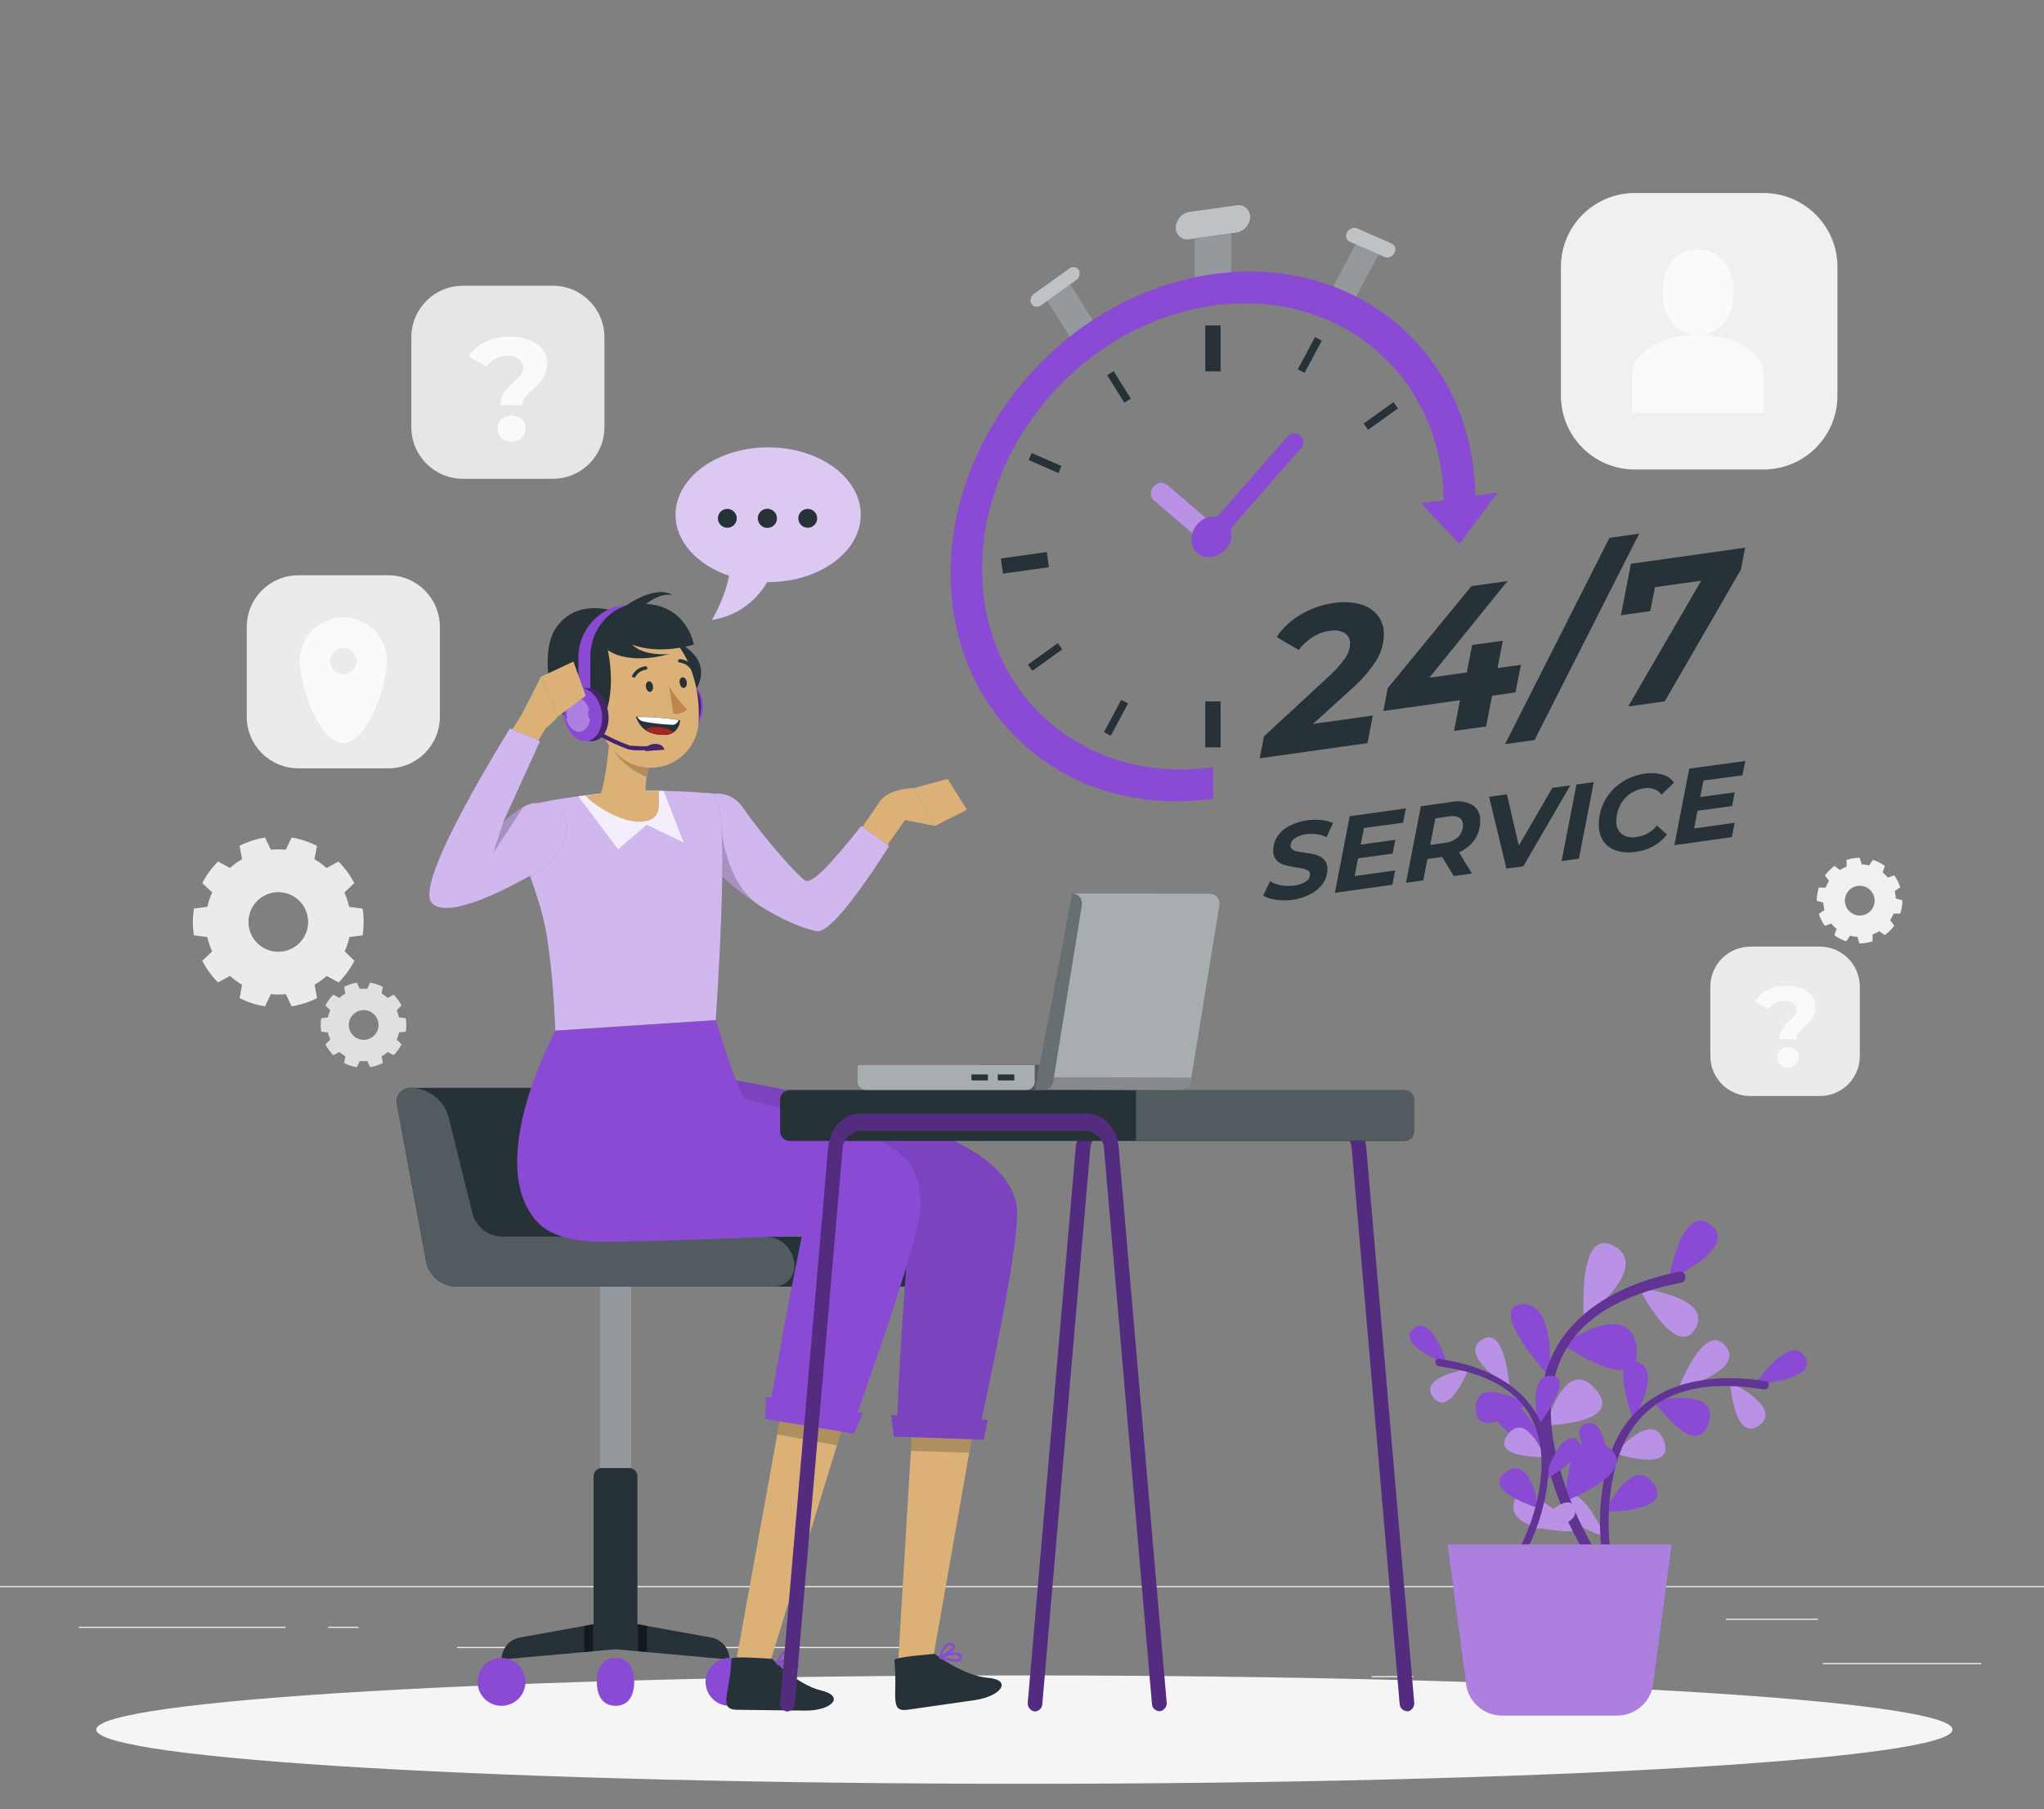<svg width="427" height="378" viewBox="0 0 427 378" fill="none" xmlns="http://www.w3.org/2000/svg">
<rect x="0" y="0" width="427" height="378" fill="#808080" stroke="none"/>
<g clip-path="url(#clip0_1771_228)">
<path d="M413.9 347.49H380.78V347.74H413.9V347.49Z" fill="#EBEBEB"/>
<path d="M295.22 350.21H286.53V350.46H295.22V350.21Z" fill="#EBEBEB"/>
<path d="M379.78 338.21H360.59V338.46H379.78V338.21Z" fill="#EBEBEB"/>
<path d="M59.65 339.89H16.46V340.14H59.65V339.89Z" fill="#EBEBEB"/>
<path d="M74.89 339.89H68.56V340.14H74.89V339.89Z" fill="#EBEBEB"/>
<path d="M189.15 344.11H95.47V344.36H189.15V344.11Z" fill="#EBEBEB"/>
<path d="M464 331.4H-36V331.65H464V331.4Z" fill="#EBEBEB"/>
<path d="M368.41 40.33H341.52C332.993 40.33 326.08 47.243 326.08 55.77V82.66C326.08 91.187 332.993 98.1 341.52 98.1H368.41C376.937 98.1 383.85 91.187 383.85 82.66V55.77C383.85 47.243 376.937 40.33 368.41 40.33Z" fill="#F0F0F0"/>
<path d="M362.15 61.05C362.15 65.97 359.65 69.95 354.73 69.95C349.81 69.95 347.31 65.95 347.31 61.05C347.31 56.15 349.81 52.14 354.73 52.14C359.65 52.14 362.15 56.13 362.15 61.05Z" fill="#FAFAFA"/>
<path d="M354.73 86.28H368.46V78.12C368.46 73.61 362.31 69.95 354.73 69.95C347.15 69.95 341 73.61 341 78.12V86.28H354.73Z" fill="#FAFAFA"/>
<path d="M115.49 59.7H96.71C90.756 59.7 85.93 64.526 85.93 70.48V89.26C85.93 95.214 90.756 100.04 96.71 100.04H115.49C121.443 100.04 126.27 95.214 126.27 89.26V70.48C126.27 64.526 121.443 59.7 115.49 59.7Z" fill="#E6E6E6"/>
<path d="M105.28 82.05C105.886 81.209 106.587 80.44 107.37 79.76C107.904 79.288 108.399 78.773 108.85 78.22C109.159 77.811 109.324 77.312 109.32 76.8C109.331 76.45 109.255 76.103 109.097 75.791C108.94 75.478 108.707 75.21 108.42 75.01C107.712 74.546 106.876 74.318 106.03 74.36C105.144 74.339 104.267 74.542 103.48 74.95C102.734 75.352 102.091 75.92 101.6 76.61L97.91 74.45C98.769 73.154 99.965 72.116 101.37 71.45C102.991 70.698 104.764 70.332 106.55 70.38C108.535 70.286 110.501 70.807 112.18 71.87C112.853 72.324 113.401 72.94 113.771 73.662C114.142 74.385 114.324 75.189 114.3 76C114.317 76.755 114.174 77.504 113.88 78.2C113.637 78.785 113.299 79.326 112.88 79.8C112.48 80.24 111.97 80.74 111.34 81.31C110.737 81.823 110.185 82.392 109.69 83.01C109.335 83.489 109.152 84.074 109.17 84.67H104.56C104.523 83.743 104.775 82.828 105.28 82.05ZM104.79 91.52C104.515 91.266 104.298 90.956 104.153 90.611C104.009 90.266 103.939 89.894 103.95 89.52C103.942 89.158 104.012 88.798 104.155 88.465C104.299 88.132 104.512 87.834 104.78 87.59C105.366 87.087 106.113 86.81 106.885 86.81C107.658 86.81 108.404 87.087 108.99 87.59C109.257 87.834 109.468 88.133 109.61 88.466C109.751 88.799 109.819 89.158 109.81 89.52C109.821 89.894 109.752 90.266 109.607 90.611C109.462 90.956 109.245 91.266 108.97 91.52C108.399 92.041 107.654 92.331 106.88 92.331C106.107 92.331 105.361 92.041 104.79 91.52Z" fill="#FAFAFA"/>
<path d="M365.64 197.79H380.17C382.384 197.79 384.508 198.67 386.074 200.236C387.64 201.802 388.52 203.925 388.52 206.14V220.67C388.52 222.882 387.641 225.003 386.077 226.567C384.513 228.131 382.392 229.01 380.18 229.01H365.64C363.428 229.01 361.307 228.131 359.743 226.567C358.179 225.003 357.3 222.882 357.3 220.67V206.14C357.3 203.928 358.179 201.807 359.743 200.243C361.307 198.679 363.428 197.8 365.64 197.8V197.79Z" fill="#EBEBEB"/>
<path d="M372.26 215.09C372.73 214.439 373.273 213.846 373.88 213.32C374.296 212.953 374.68 212.551 375.03 212.12C375.268 211.807 375.395 211.423 375.39 211.03C375.4 210.759 375.341 210.491 375.219 210.249C375.096 210.008 374.914 209.801 374.69 209.65C374.144 209.285 373.495 209.106 372.84 209.14C372.169 209.12 371.505 209.269 370.907 209.573C370.31 209.877 369.798 210.327 369.42 210.88L366.56 209.21C367.22 208.198 368.148 207.388 369.24 206.87C370.492 206.29 371.86 206.006 373.24 206.04C374.778 205.965 376.302 206.371 377.6 207.2C378.123 207.552 378.547 208.032 378.834 208.593C379.121 209.155 379.261 209.78 379.24 210.41C379.251 210.993 379.142 211.571 378.92 212.11C378.731 212.564 378.468 212.983 378.14 213.35C377.765 213.762 377.368 214.153 376.95 214.52C376.486 214.919 376.058 215.357 375.67 215.83C375.401 216.206 375.261 216.658 375.27 217.12H371.71C371.678 216.403 371.871 215.693 372.26 215.09ZM371.88 222.42C371.671 222.227 371.506 221.991 371.396 221.729C371.285 221.467 371.232 221.184 371.24 220.9C371.234 220.62 371.287 220.341 371.395 220.083C371.504 219.825 371.665 219.592 371.87 219.4C372.324 219.012 372.902 218.799 373.5 218.799C374.097 218.799 374.675 219.012 375.13 219.4C375.336 219.591 375.499 219.823 375.609 220.082C375.72 220.34 375.774 220.619 375.77 220.9C375.776 221.185 375.721 221.468 375.609 221.73C375.497 221.992 375.33 222.228 375.12 222.42C374.906 222.629 374.652 222.792 374.374 222.9C374.095 223.008 373.798 223.059 373.5 223.05C373.201 223.057 372.905 223.005 372.627 222.897C372.349 222.789 372.095 222.627 371.88 222.42Z" fill="#FAFAFA"/>
<path d="M81.11 120.2H62.33C56.376 120.2 51.55 125.026 51.55 130.98V149.76C51.55 155.714 56.376 160.54 62.33 160.54H81.11C87.063 160.54 91.89 155.714 91.89 149.76V130.98C91.89 125.026 87.063 120.2 81.11 120.2Z" fill="#EBEBEB"/>
<path d="M71.72 129C70.521 129 69.334 129.236 68.227 129.695C67.12 130.154 66.114 130.827 65.267 131.675C64.42 132.523 63.749 133.529 63.291 134.637C62.833 135.745 62.598 136.932 62.6 138.13C62.6 143.13 66.68 155.25 71.72 155.25C76.76 155.25 80.84 143.16 80.84 138.13C80.841 136.932 80.606 135.745 80.148 134.637C79.691 133.529 79.019 132.523 78.172 131.675C77.325 130.827 76.319 130.154 75.212 129.695C74.105 129.236 72.918 129 71.72 129ZM71.72 140.88C71.176 140.88 70.644 140.719 70.192 140.417C69.74 140.114 69.387 139.685 69.179 139.182C68.971 138.68 68.916 138.127 69.022 137.594C69.129 137.06 69.391 136.57 69.775 136.185C70.16 135.801 70.65 135.539 71.183 135.433C71.717 135.327 72.269 135.381 72.772 135.589C73.275 135.797 73.704 136.15 74.006 136.602C74.308 137.054 74.47 137.586 74.47 138.13C74.459 138.852 74.165 139.542 73.65 140.049C73.136 140.556 72.442 140.84 71.72 140.84V140.88Z" fill="#FAFAFA"/>
<path d="M75.75 195.44C76.043 193.588 76.043 191.702 75.75 189.85L72.94 189.48C72.713 188.448 72.378 187.442 71.94 186.48L74 184.53C73.144 182.862 72.034 181.338 70.71 180.01L68.21 181.37C67.437 180.67 66.593 180.053 65.69 179.53L66.21 176.74C64.549 175.885 62.764 175.298 60.92 175L59.71 177.55C59.2 177.5 58.71 177.47 58.15 177.47C57.59 177.47 57.09 177.47 56.58 177.55L55.37 175C53.516 175.292 51.721 175.876 50.05 176.73L50.57 179.52C49.667 180.043 48.823 180.66 48.05 181.36L45.55 180C44.226 181.328 43.117 182.852 42.26 184.52L44.32 186.47C43.882 187.432 43.547 188.438 43.32 189.47L40.52 189.84C40.213 191.691 40.213 193.579 40.52 195.43L43.32 195.8C43.547 196.832 43.882 197.838 44.32 198.8L42.26 200.75C43.115 202.419 44.225 203.944 45.55 205.27L48.05 203.91C48.823 204.61 49.667 205.227 50.57 205.75L50.05 208.54C51.721 209.394 53.516 209.978 55.37 210.27L56.58 207.72C57.09 207.77 57.58 207.8 58.15 207.8C58.72 207.8 59.15 207.8 59.71 207.72L60.92 210.27C62.774 209.978 64.569 209.394 66.24 208.54L65.72 205.75C66.623 205.227 67.467 204.61 68.24 203.91L70.74 205.27C72.064 203.942 73.174 202.418 74.03 200.75L72 198.78C72.437 197.818 72.772 196.812 73 195.78L75.75 195.44ZM58.15 198.87C56.917 198.872 55.711 198.508 54.685 197.824C53.659 197.14 52.859 196.168 52.386 195.029C51.913 193.89 51.789 192.636 52.029 191.427C52.269 190.218 52.863 189.107 53.735 188.235C54.607 187.363 55.718 186.769 56.927 186.529C58.136 186.289 59.39 186.413 60.529 186.886C61.667 187.359 62.64 188.159 63.324 189.185C64.008 190.211 64.372 191.417 64.37 192.65C64.367 194.299 63.711 195.879 62.545 197.045C61.379 198.211 59.799 198.867 58.15 198.87Z" fill="#EBEBEB"/>
<path d="M84.77 215.56C84.842 215.097 84.879 214.629 84.88 214.16C84.88 213.691 84.843 213.223 84.77 212.76L83.36 212.58C83.253 212.068 83.093 211.568 82.88 211.09L83.88 210.09C83.452 209.252 82.896 208.486 82.23 207.82L80.98 208.5C80.592 208.152 80.17 207.844 79.72 207.58L79.98 206.19C79.145 205.761 78.248 205.467 77.32 205.32L76.72 206.6C76.46 206.6 76.2 206.6 75.94 206.6C75.68 206.6 75.41 206.6 75.15 206.6L74.55 205.32C73.623 205.467 72.725 205.761 71.89 206.19L72.15 207.58C71.701 207.844 71.279 208.152 70.89 208.5L69.64 207.82C68.975 208.486 68.418 209.252 67.99 210.09L68.99 211.09C68.778 211.568 68.617 212.068 68.51 212.58L67.11 212.76C67.033 213.223 66.996 213.691 67 214.16C66.997 214.629 67.034 215.097 67.11 215.56L68.51 215.74C68.617 216.249 68.778 216.745 68.99 217.22L67.99 218.22C68.419 219.055 68.976 219.817 69.64 220.48L70.89 219.8C71.274 220.154 71.696 220.463 72.15 220.72L71.89 222.11C72.725 222.539 73.623 222.833 74.55 222.98L75.15 221.7C75.672 221.753 76.198 221.753 76.72 221.7L77.32 222.98C78.248 222.833 79.145 222.539 79.98 222.11L79.72 220.72C80.174 220.463 80.597 220.154 80.98 219.8L82.23 220.48C82.895 219.817 83.451 219.055 83.88 218.22L82.88 217.22C83.093 216.745 83.253 216.249 83.36 215.74L84.77 215.56ZM75.97 217.27C75.355 217.27 74.754 217.088 74.243 216.746C73.731 216.404 73.332 215.918 73.097 215.35C72.862 214.782 72.8 214.157 72.92 213.553C73.04 212.95 73.336 212.396 73.771 211.961C74.206 211.526 74.76 211.23 75.364 211.11C75.967 210.99 76.592 211.051 77.16 211.287C77.729 211.522 78.215 211.921 78.556 212.432C78.898 212.944 79.08 213.545 79.08 214.16C79.078 214.979 78.753 215.764 78.177 216.346C77.601 216.928 76.819 217.259 76 217.27H75.97Z" fill="#E0E0E0"/>
<path d="M393.74 195.38C394.118 195.102 394.475 194.798 394.81 194.47C395.141 194.137 395.445 193.78 395.72 193.4L394.86 192.28C395.145 191.844 395.379 191.378 395.56 190.89H396.98C397.271 189.999 397.42 189.067 397.42 188.13L396.05 187.73C396.03 187.209 395.949 186.692 395.81 186.19L396.98 185.39C396.697 184.496 396.268 183.654 395.71 182.9L394.38 183.37C394.218 183.167 394.044 182.974 393.86 182.79C393.67 182.6 393.48 182.43 393.28 182.26L393.75 180.93C392.99 180.382 392.15 179.953 391.26 179.66L390.46 180.83C389.952 180.701 389.433 180.62 388.91 180.59L388.51 179.23C387.573 179.227 386.641 179.376 385.75 179.67V181.08C385.264 181.268 384.798 181.506 384.36 181.79L383.23 180.93C382.465 181.49 381.79 182.164 381.23 182.93L382.09 184.05C381.808 184.492 381.57 184.961 381.38 185.45H379.97C379.681 186.341 379.532 187.273 379.53 188.21L380.89 188.61C380.92 189.13 381 189.646 381.13 190.15L379.96 190.96C380.254 191.85 380.682 192.69 381.23 193.45L382.56 192.97C382.73 193.17 382.9 193.37 383.09 193.56C383.28 193.75 383.47 193.92 383.67 194.08L383.2 195.41C383.955 195.968 384.796 196.397 385.69 196.68L386.49 195.51C386.993 195.649 387.509 195.73 388.03 195.75L388.43 197.12C389.371 197.119 390.306 196.971 391.2 196.68V195.26C391.687 195.075 392.152 194.841 392.59 194.56L393.74 195.38ZM386.31 190.38C385.876 189.945 385.58 189.391 385.46 188.788C385.34 188.184 385.402 187.559 385.637 186.991C385.873 186.423 386.271 185.937 386.783 185.596C387.294 185.254 387.895 185.072 388.51 185.072C389.125 185.072 389.726 185.254 390.238 185.596C390.749 185.937 391.148 186.423 391.383 186.991C391.619 187.559 391.68 188.184 391.561 188.788C391.441 189.391 391.145 189.945 390.71 190.38C390.421 190.67 390.078 190.899 389.7 191.056C389.322 191.212 388.917 191.292 388.508 191.291C388.099 191.29 387.694 191.208 387.317 191.05C386.94 190.892 386.598 190.661 386.31 190.37V190.38Z" fill="#F0F0F0"/>
<path d="M214 372.71C321.083 372.71 407.89 367.642 407.89 361.39C407.89 355.138 321.083 350.07 214 350.07C106.918 350.07 20.11 355.138 20.11 361.39C20.11 367.642 106.918 372.71 214 372.71Z" fill="#F5F5F5"/>
<path d="M249.56 62.76V47.18L257.22 46.1V61.68L249.56 62.76Z" fill="#263238"/>
<path d="M224.09 71.44L218.35 62.3L223.24 58.8L228.97 67.93L224.09 71.44Z" fill="#263238"/>
<path d="M277.8 61.06L283.54 50.32L288.42 52.45L282.69 63.2L277.8 61.06Z" fill="#263238"/>
<g opacity="0.5">
<path d="M249.56 62.76V47.18L257.22 46.1V61.68L249.56 62.76Z" fill="white"/>
<path d="M224.09 71.44L218.35 62.3L223.24 58.8L228.97 67.93L224.09 71.44Z" fill="white"/>
<path d="M277.8 61.06L283.54 50.32L288.42 52.45L282.69 63.2L277.8 61.06Z" fill="white"/>
</g>
<path d="M258.31 48.61L248.47 50C248.113 50.066 247.745 50.051 247.395 49.956C247.044 49.861 246.719 49.689 246.444 49.452C246.168 49.215 245.949 48.92 245.803 48.587C245.657 48.254 245.588 47.893 245.6 47.53C245.623 46.736 245.922 45.975 246.446 45.378C246.97 44.781 247.686 44.386 248.47 44.26L258.31 42.88C258.666 42.814 259.033 42.829 259.383 42.923C259.733 43.017 260.057 43.189 260.332 43.425C260.608 43.66 260.826 43.955 260.973 44.286C261.12 44.618 261.19 44.978 261.18 45.34C261.155 46.133 260.856 46.894 260.332 47.49C259.808 48.087 259.093 48.483 258.31 48.61Z" fill="#263238"/>
<path d="M224.83 58.55L217.54 63.79C217.388 63.917 217.212 64.011 217.023 64.067C216.833 64.123 216.634 64.139 216.438 64.114C216.242 64.09 216.053 64.025 215.883 63.925C215.713 63.824 215.566 63.69 215.45 63.53C215.257 63.163 215.208 62.738 215.312 62.337C215.415 61.936 215.664 61.588 216.01 61.36L223.31 56.13C223.46 56.002 223.635 55.907 223.824 55.85C224.013 55.794 224.211 55.777 224.407 55.802C224.603 55.826 224.791 55.891 224.96 55.992C225.13 56.094 225.276 56.229 225.39 56.39C225.582 56.755 225.63 57.179 225.527 57.578C225.423 57.977 225.175 58.324 224.83 58.55Z" fill="#263238"/>
<path d="M289.24 53.71L281.94 50.53C281.765 50.442 281.612 50.318 281.488 50.167C281.364 50.016 281.273 49.841 281.22 49.653C281.168 49.465 281.155 49.268 281.182 49.075C281.209 48.882 281.277 48.696 281.38 48.53C281.562 48.156 281.876 47.862 282.262 47.705C282.648 47.548 283.078 47.539 283.47 47.68L290.76 50.87C290.936 50.956 291.092 51.078 291.218 51.229C291.343 51.38 291.435 51.555 291.488 51.744C291.541 51.933 291.554 52.131 291.524 52.325C291.495 52.519 291.425 52.705 291.32 52.87C291.137 53.242 290.824 53.533 290.44 53.688C290.056 53.843 289.629 53.851 289.24 53.71Z" fill="#263238"/>
<path opacity="0.7" d="M258.31 48.61L248.47 50C248.113 50.066 247.745 50.051 247.395 49.956C247.044 49.861 246.719 49.689 246.444 49.452C246.168 49.215 245.949 48.92 245.803 48.587C245.657 48.254 245.588 47.893 245.6 47.53C245.623 46.736 245.922 45.975 246.446 45.378C246.97 44.781 247.686 44.386 248.47 44.26L258.31 42.88C258.666 42.814 259.033 42.829 259.383 42.923C259.733 43.017 260.057 43.189 260.332 43.425C260.608 43.66 260.826 43.955 260.973 44.286C261.12 44.618 261.19 44.978 261.18 45.34C261.155 46.133 260.856 46.894 260.332 47.49C259.808 48.087 259.093 48.483 258.31 48.61Z" fill="white"/>
<path opacity="0.7" d="M224.83 58.55L217.54 63.79C217.388 63.917 217.212 64.011 217.023 64.067C216.833 64.123 216.634 64.139 216.438 64.114C216.242 64.09 216.053 64.025 215.883 63.925C215.713 63.824 215.566 63.69 215.45 63.53C215.257 63.163 215.208 62.738 215.312 62.337C215.415 61.936 215.664 61.588 216.01 61.36L223.31 56.13C223.46 56.002 223.635 55.907 223.824 55.85C224.013 55.794 224.211 55.777 224.407 55.802C224.603 55.826 224.791 55.891 224.96 55.992C225.13 56.094 225.276 56.229 225.39 56.39C225.582 56.755 225.63 57.179 225.527 57.578C225.423 57.977 225.175 58.324 224.83 58.55Z" fill="white"/>
<path opacity="0.7" d="M289.24 53.71L281.94 50.53C281.765 50.442 281.612 50.318 281.488 50.167C281.364 50.016 281.273 49.841 281.22 49.653C281.168 49.465 281.155 49.268 281.182 49.075C281.209 48.882 281.277 48.696 281.38 48.53C281.562 48.156 281.876 47.862 282.262 47.705C282.648 47.548 283.078 47.539 283.47 47.68L290.76 50.87C290.936 50.956 291.092 51.078 291.218 51.229C291.343 51.38 291.435 51.555 291.488 51.744C291.541 51.933 291.554 52.131 291.524 52.325C291.495 52.519 291.425 52.705 291.32 52.87C291.137 53.242 290.824 53.533 290.44 53.688C290.056 53.843 289.629 53.851 289.24 53.71Z" fill="white"/>
<path d="M253.39 160.3C226.76 164.04 205.17 145.49 205.17 118.86C205.17 92.23 226.76 67.6 253.39 63.86C280.02 60.12 301.61 78.67 301.61 105.3L308.19 104.38C308.19 74.11 283.65 53.03 253.39 57.28C223.13 61.53 198.59 89.52 198.59 119.78C198.59 150.04 223.12 171.13 253.39 166.88V160.3Z" fill="#8A4AD3"/>
<path d="M234.23 146.237L230.632 152.976L232.043 153.73L235.642 146.99L234.23 146.237Z" fill="#263238"/>
<path d="M274.718 70.422L271.119 77.161L272.531 77.915L276.129 71.175L274.718 70.422Z" fill="#263238"/>
<path d="M215.516 94.652L214.876 96.118L221.108 98.84L221.748 97.373L215.516 94.652Z" fill="#263238"/>
<path d="M232.643 77.54L231.283 78.388L234.871 84.142L236.231 83.294L232.643 77.54Z" fill="#263238"/>
<path d="M220.979 134.385L214.739 138.862L215.672 140.162L221.912 135.685L220.979 134.385Z" fill="#263238"/>
<path d="M291.104 84.026L284.864 88.503L285.797 89.803L292.037 85.326L291.104 84.026Z" fill="#263238"/>
<path d="M218.681 115.343L209.085 116.691L209.53 119.86L219.126 118.511L218.681 115.343Z" fill="#263238"/>
<path d="M254.99 68H251.79V77.6H254.99V68Z" fill="#263238"/>
<path d="M254.99 146.56H251.79V156.16H254.99V146.56Z" fill="#263238"/>
<path d="M241 101.68C240.627 102.055 240.418 102.562 240.418 103.09C240.418 103.618 240.627 104.125 241 104.5L251.74 113.72L254.55 110.51L243.82 101.28C243.609 101.119 243.368 101.002 243.112 100.935C242.855 100.868 242.588 100.853 242.326 100.89C242.063 100.927 241.811 101.016 241.583 101.152C241.356 101.288 241.157 101.467 241 101.68Z" fill="#8A4AD3"/>
<path opacity="0.4" d="M241 101.68C240.627 102.055 240.418 102.562 240.418 103.09C240.418 103.618 240.627 104.125 241 104.5L251.74 113.72L254.55 110.51L243.82 101.28C243.609 101.119 243.368 101.002 243.112 100.935C242.855 100.868 242.588 100.853 242.326 100.89C242.063 100.927 241.811 101.016 241.583 101.152C241.356 101.288 241.157 101.467 241 101.68Z" fill="white"/>
<path d="M312.88 102.92L304.87 113.65L296.87 105.17L312.88 102.92Z" fill="#8A4AD3"/>
<path d="M271.66 90.94C271.449 90.779 271.209 90.662 270.952 90.595C270.696 90.528 270.429 90.513 270.166 90.55C269.904 90.587 269.651 90.676 269.424 90.812C269.196 90.948 268.998 91.127 268.84 91.34L254.3 107.92C253.521 107.822 252.73 107.919 251.998 108.204C251.267 108.489 250.618 108.951 250.11 109.55C248.47 111.43 248.47 114.1 250.11 115.55C251.75 117 254.43 116.55 256.11 114.71C256.628 114.133 256.991 113.434 257.166 112.679C257.341 111.923 257.322 111.136 257.11 110.39L271.65 93.8C271.841 93.614 271.993 93.392 272.097 93.147C272.202 92.902 272.256 92.638 272.257 92.372C272.258 92.106 272.205 91.842 272.103 91.596C272 91.35 271.85 91.127 271.66 90.94Z" fill="#8A4AD3"/>
<path d="M274.29 151.26L286.79 149.5L285.68 155.27L263.15 158.44L264.05 153.85L277.61 141.32C278.885 140.167 280.032 138.879 281.03 137.48C281.651 136.6 281.999 135.557 282.03 134.48C282.057 134.044 281.967 133.609 281.77 133.219C281.573 132.829 281.277 132.498 280.91 132.26C279.913 131.733 278.76 131.58 277.66 131.83C276.43 132.005 275.253 132.445 274.21 133.12C273.086 133.83 272.105 134.746 271.32 135.82L266.69 133.11C267.985 131.195 269.694 129.595 271.69 128.43C273.833 127.148 276.215 126.317 278.69 125.99C280.508 125.685 282.369 125.771 284.15 126.24C285.583 126.611 286.861 127.427 287.8 128.57C288.678 129.696 289.138 131.092 289.1 132.52C289.082 134.424 288.554 136.289 287.57 137.92C286.103 140.198 284.314 142.252 282.26 144.02L274.29 151.26Z" fill="#263238"/>
<path d="M316.58 144.68L311.7 145.37L310.46 151.79L303.75 152.73L305 146.3L289 148.56L289.89 143.8L307.4 122.46L314.93 121.41L298.6 141.6L306.43 140.5L307.53 134.77L313.95 133.87L312.84 139.59L317.73 138.91L316.58 144.68Z" fill="#263238"/>
<path d="M336.22 112.38L342.43 111.5L320.58 154.62L314.42 155.48L336.22 112.38Z" fill="#263238"/>
<path d="M364.57 114.43L363.68 119.02L347.78 146.54L340.13 147.62L355.39 121.33L345.74 122.69L344.74 127.69L338.62 128.55L340.7 117.8L364.57 114.43Z" fill="#263238"/>
<path d="M266.57 188C265.622 187.895 264.704 187.602 263.87 187.14L265.33 184.14C266.07 184.572 266.884 184.864 267.73 185C268.634 185.145 269.556 185.145 270.46 185C271.297 184.916 272.102 184.635 272.81 184.18C273.063 184.03 273.275 183.818 273.425 183.565C273.575 183.311 273.66 183.024 273.67 182.73C273.681 182.511 273.619 182.294 273.494 182.113C273.37 181.932 273.189 181.798 272.98 181.73C272.27 181.491 271.535 181.33 270.79 181.25C269.961 181.128 269.139 180.958 268.33 180.74C267.699 180.556 267.127 180.212 266.67 179.74C266.175 179.165 265.927 178.417 265.98 177.66C265.976 176.631 266.279 175.625 266.85 174.77C267.486 173.845 268.341 173.092 269.34 172.58C270.504 171.97 271.767 171.574 273.07 171.41C274.063 171.261 275.071 171.237 276.07 171.34C276.903 171.408 277.716 171.629 278.47 171.99L277.12 174.93C276.514 174.602 275.853 174.388 275.17 174.3C274.417 174.2 273.653 174.2 272.9 174.3C272.036 174.39 271.208 174.692 270.49 175.18C270.229 175.335 270.012 175.552 269.856 175.812C269.701 176.072 269.613 176.367 269.6 176.67C269.592 176.824 269.622 176.978 269.689 177.118C269.755 177.258 269.855 177.379 269.98 177.47C270.26 177.684 270.585 177.831 270.93 177.9C271.31 177.98 271.85 178.07 272.55 178.17C273.374 178.262 274.19 178.415 274.99 178.63C275.611 178.817 276.172 179.162 276.62 179.63C276.86 179.902 277.043 180.219 277.158 180.562C277.273 180.906 277.318 181.269 277.29 181.63C277.3 182.667 276.993 183.682 276.41 184.54C275.762 185.461 274.901 186.213 273.9 186.73C272.72 187.378 271.433 187.808 270.1 188C268.93 188.17 267.741 188.17 266.57 188Z" fill="#263238"/>
<path d="M284.94 173L284.27 176.47L291.48 175.47L290.93 178.35L283.7 179.35L282.99 183.05L291.46 181.86L290.86 184.86L278.86 186.55L281.96 170.55L293.7 168.9L293.1 171.9L284.94 173Z" fill="#263238"/>
<path d="M308.051 175.45C307.235 176.622 306.105 177.541 304.791 178.1L307.491 182.51L303.701 183.05L301.261 179.05L298.201 179.48L297.331 183.95L293.721 184.46L296.821 168.46L303.151 167.57C304.669 167.233 306.258 167.461 307.621 168.21C308.157 168.572 308.588 169.071 308.869 169.654C309.15 170.237 309.271 170.885 309.221 171.53C309.247 172.926 308.838 174.296 308.051 175.45ZM304.601 174.89C304.93 174.567 305.19 174.178 305.362 173.75C305.534 173.321 305.615 172.862 305.601 172.4C305.631 172.098 305.576 171.793 305.444 171.519C305.312 171.246 305.106 171.014 304.851 170.85C304.184 170.524 303.426 170.432 302.701 170.59L299.861 170.99L298.771 176.54L301.831 176.11C302.86 176.008 303.83 175.581 304.601 174.89Z" fill="#263238"/>
<path d="M328.05 164.1L318.23 181L314.7 181.49L311.08 166.49L314.79 165.97L317.29 176.68L324.29 164.62L328.05 164.1Z" fill="#263238"/>
<path d="M329.33 163.92L332.95 163.41L329.85 179.41L326.23 179.92L329.33 163.92Z" fill="#263238"/>
<path d="M337.6 177.71C336.51 177.359 335.567 176.656 334.92 175.71C334.277 174.695 333.953 173.511 333.99 172.31C333.982 170.595 334.398 168.905 335.2 167.39C336.01 165.859 337.18 164.547 338.61 163.57C340.101 162.541 341.815 161.88 343.61 161.64C344.837 161.437 346.093 161.505 347.29 161.84C348.273 162.102 349.131 162.704 349.71 163.54L347.11 166.03C346.677 165.478 346.093 165.063 345.43 164.834C344.767 164.606 344.052 164.573 343.37 164.74C342.283 164.886 341.251 165.306 340.37 165.96C339.52 166.612 338.834 167.454 338.37 168.42C337.89 169.404 337.644 170.485 337.65 171.58C337.613 172.087 337.697 172.595 337.895 173.063C338.094 173.53 338.4 173.944 338.79 174.27C339.255 174.586 339.78 174.802 340.333 174.905C340.885 175.008 341.453 174.996 342 174.87C343.629 174.645 345.107 173.795 346.12 172.5L348.25 174.37C347.456 175.382 346.465 176.223 345.338 176.843C344.211 177.463 342.97 177.85 341.69 177.98C340.325 178.218 338.922 178.125 337.6 177.71Z" fill="#263238"/>
<path d="M355.86 163.08L355.19 166.54L362.4 165.54L361.85 168.41L354.62 169.41L353.91 173.1L362.38 171.91L361.78 174.91L349.78 176.6L352.89 160.6L364.6 159L364 162L355.86 163.08Z" fill="#263238"/>
<path d="M160.47 93.47C149.78 93.47 141.12 99.78 141.12 107.56C141.12 113.21 145.71 118.08 152.32 120.32C151.612 123.565 150.393 126.677 148.71 129.54C151.109 129.183 153.395 128.286 155.396 126.915C157.397 125.545 159.06 123.738 160.26 121.63H160.47C171.16 121.63 179.82 115.33 179.82 107.55C179.82 99.77 171.16 93.47 160.47 93.47Z" fill="#8A4AD3"/>
<path opacity="0.7" d="M160.47 93.47C149.78 93.47 141.12 99.78 141.12 107.56C141.12 113.21 145.71 118.08 152.32 120.32C151.612 123.565 150.393 126.677 148.71 129.54C151.109 129.183 153.395 128.286 155.396 126.915C157.397 125.545 159.06 123.738 160.26 121.63H160.47C171.16 121.63 179.82 115.33 179.82 107.55C179.82 99.77 171.16 93.47 160.47 93.47Z" fill="white"/>
<path d="M151.94 110.27C153.028 110.27 153.91 109.388 153.91 108.3C153.91 107.212 153.028 106.33 151.94 106.33C150.852 106.33 149.97 107.212 149.97 108.3C149.97 109.388 150.852 110.27 151.94 110.27Z" fill="#263238"/>
<path d="M162.311 108.3C162.311 108.696 162.193 109.082 161.973 109.411C161.754 109.74 161.441 109.996 161.076 110.148C160.71 110.299 160.308 110.339 159.92 110.262C159.532 110.184 159.176 109.994 158.896 109.714C158.617 109.434 158.426 109.078 158.349 108.69C158.272 108.302 158.311 107.9 158.463 107.535C158.614 107.169 158.87 106.857 159.199 106.637C159.528 106.417 159.915 106.3 160.311 106.3C160.841 106.3 161.35 106.511 161.725 106.886C162.1 107.261 162.311 107.77 162.311 108.3Z" fill="#263238"/>
<path d="M168.741 110.27C169.829 110.27 170.711 109.388 170.711 108.3C170.711 107.212 169.829 106.33 168.741 106.33C167.653 106.33 166.771 107.212 166.771 108.3C166.771 109.388 167.653 110.27 168.741 110.27Z" fill="#263238"/>
<path d="M336 309.05C336 309.05 336.13 295.7 331.27 297.46C326.41 299.22 336 309.05 336 309.05Z" fill="#8A4AD3"/>
<path d="M341.22 296.69C341.22 296.69 347.66 286.01 341.84 284.48C336.02 282.95 341.22 296.69 341.22 296.69Z" fill="#8A4AD3"/>
<path d="M366.67 289.15C366.67 289.15 380.04 288.46 377.02 283.45C374 278.44 366.67 289.15 366.67 289.15Z" fill="#8A4AD3"/>
<path d="M345.52 292.7C345.52 292.7 359.52 289.54 356.9 297.4C354.28 305.26 345.52 292.7 345.52 292.7Z" fill="#8A4AD3"/>
<path d="M335.35 321.12C335.35 321.12 330 309 327 313.31C324 317.62 335.35 321.12 335.35 321.12Z" fill="#8A4AD3"/>
<path d="M350.609 290.18C350.609 290.18 364.869 286.44 360.429 281.18C355.989 275.92 350.609 290.18 350.609 290.18Z" fill="#8A4AD3"/>
<path d="M361.39 288.71C361.39 288.71 372.67 294.25 367.47 297.87C362.27 301.49 361.39 288.71 361.39 288.71Z" fill="#8A4AD3"/>
<path d="M337.41 303.68C337.41 303.68 345.22 294.28 347.63 301.11C350.04 307.94 337.41 303.68 337.41 303.68Z" fill="#8A4AD3"/>
<g opacity="0.4">
<path d="M335.35 321.12C335.35 321.12 330 309 327 313.31C324 317.62 335.35 321.12 335.35 321.12Z" fill="white"/>
<path d="M350.61 290.18C350.61 290.18 364.87 286.44 360.43 281.18C355.99 275.92 350.61 290.18 350.61 290.18Z" fill="white"/>
<path d="M361.39 288.71C361.39 288.71 372.67 294.25 367.47 297.87C362.27 301.49 361.39 288.71 361.39 288.71Z" fill="white"/>
<path d="M337.41 303.68C337.41 303.68 345.22 294.28 347.63 301.11C350.04 307.94 337.41 303.68 337.41 303.68Z" fill="white"/>
</g>
<path d="M335.27 315.88C335.27 315.88 340.87 303.88 345.38 309.93C349.89 315.98 335.27 315.88 335.27 315.88Z" fill="#8A4AD3"/>
<path d="M335.36 328.5C333.663 320.68 333.907 312.564 336.07 304.86C340.65 289.86 354.7 286.33 368.9 288.6C370.03 288.78 369.53 290.48 368.41 290.3C360.87 289.1 352.41 288.98 345.84 293.54C341.14 296.83 338.48 302.06 337.2 307.54C335.699 314.297 335.661 321.297 337.09 328.07C337.32 329.19 335.6 329.63 335.36 328.51V328.5Z" fill="#8A4AD3"/>
<g opacity="0.3">
<path d="M335.36 328.5C333.663 320.68 333.907 312.564 336.07 304.86C340.65 289.86 354.7 286.33 368.9 288.6C370.03 288.78 369.53 290.48 368.41 290.3C360.87 289.1 352.41 288.98 345.84 293.54C341.14 296.83 338.48 302.06 337.2 307.54C335.699 314.297 335.661 321.297 337.09 328.07C337.32 329.19 335.6 329.63 335.36 328.51V328.5Z" fill="black"/>
</g>
<path d="M324.23 305C324.23 305 317.23 288.68 312.69 292.94C308.15 297.2 324.23 305 324.23 305Z" fill="#8A4AD3"/>
<path d="M323.629 287.64C323.629 287.64 325.289 271.83 317.849 272.51C310.409 273.19 323.629 287.64 323.629 287.64Z" fill="#8A4AD3"/>
<path d="M348.62 267.36C348.62 267.36 363.47 260.69 357.37 255.91C351.27 251.13 348.62 267.36 348.62 267.36Z" fill="#8A4AD3"/>
<path d="M326.41 280.91C326.41 280.91 340.7 270.91 341.87 281.67C343.04 292.43 326.41 280.91 326.41 280.91Z" fill="#8A4AD3"/>
<path d="M329.93 319.94C329.93 319.94 317.34 307.56 316.21 314.1C315.08 320.64 329.93 319.94 329.93 319.94Z" fill="#8A4AD3"/>
<path d="M330.86 275.62C330.86 275.62 345.12 264.84 337.26 260.37C329.4 255.9 330.86 275.62 330.86 275.62Z" fill="#8A4AD3"/>
<path d="M342.37 269.13C342.37 269.13 358.16 270.96 354.15 277.63C350.14 284.3 342.37 269.13 342.37 269.13Z" fill="#8A4AD3"/>
<path d="M323 297.81C323 297.81 326.9 282.96 333.28 290.23C339.66 297.5 323 297.81 323 297.81Z" fill="#8A4AD3"/>
<g opacity="0.4">
<path d="M329.93 319.94C329.93 319.94 317.34 307.56 316.21 314.1C315.08 320.64 329.93 319.94 329.93 319.94Z" fill="white"/>
<path d="M330.86 275.62C330.86 275.62 345.12 264.84 337.26 260.37C329.4 255.9 330.86 275.62 330.86 275.62Z" fill="white"/>
<path d="M342.37 269.13C342.37 269.13 358.16 270.96 354.15 277.63C350.14 284.3 342.37 269.13 342.37 269.13Z" fill="white"/>
<path d="M323 297.81C323 297.81 326.9 282.96 333.28 290.23C339.66 297.5 323 297.81 323 297.81Z" fill="white"/>
</g>
<path d="M327.06 313.6C327.06 313.6 327.06 296.53 335.4 301.94C343.74 307.35 327.06 313.6 327.06 313.6Z" fill="#8A4AD3"/>
<path d="M333.85 328.92C327.99 320.35 323.47 309.92 322.11 299.84C319.37 279.6 333.47 269.15 350.86 265.71C352.24 265.44 352.57 267.71 351.21 268.01C341.98 269.83 332.21 273.4 327.21 281.8C323.6 287.85 323.34 295.38 324.79 302.6C326.719 311.556 330.381 320.049 335.57 327.6C335.654 327.714 335.714 327.844 335.748 327.982C335.782 328.119 335.789 328.262 335.767 328.403C335.746 328.543 335.697 328.677 335.624 328.799C335.55 328.92 335.454 329.026 335.34 329.11C335.225 329.194 335.096 329.255 334.958 329.289C334.82 329.323 334.677 329.329 334.537 329.308C334.397 329.286 334.262 329.238 334.141 329.164C334.019 329.091 333.914 328.994 333.83 328.88L333.85 328.92Z" fill="#8A4AD3"/>
<g opacity="0.3">
<path d="M333.85 328.92C327.99 320.35 323.47 309.92 322.11 299.84C319.37 279.6 333.47 269.15 350.86 265.71C352.24 265.44 352.57 267.71 351.21 268.01C341.98 269.83 332.21 273.4 327.21 281.8C323.6 287.85 323.34 295.38 324.79 302.6C326.719 311.556 330.381 320.049 335.57 327.6C335.654 327.714 335.714 327.844 335.748 327.982C335.782 328.119 335.789 328.262 335.767 328.403C335.746 328.543 335.697 328.677 335.624 328.799C335.55 328.92 335.454 329.026 335.34 329.11C335.225 329.194 335.096 329.255 334.958 329.289C334.82 329.323 334.677 329.329 334.537 329.308C334.397 329.286 334.262 329.238 334.141 329.164C334.019 329.091 333.914 328.994 333.83 328.88L333.85 328.92Z" fill="black"/>
</g>
<path d="M322.569 309.29C322.569 309.29 325.889 298.22 329.449 300.92C333.009 303.62 322.569 309.29 322.569 309.29Z" fill="#8A4AD3"/>
<path d="M321.409 297.73C321.409 297.73 318.839 287.24 324.039 287.48C329.239 287.72 321.409 297.73 321.409 297.73Z" fill="#8A4AD3"/>
<path d="M302.32 285C302.32 285 291.45 281 295.24 277.63C299.03 274.26 302.32 285 302.32 285Z" fill="#8A4AD3"/>
<path d="M318.889 293.32C318.889 293.32 308.109 287.11 308.279 294.32C308.449 301.53 318.889 293.32 318.889 293.32Z" fill="#8A4AD3"/>
<path d="M320 319.42C320 319.42 327.58 310.81 328.95 315.13C330.32 319.45 320 319.42 320 319.42Z" fill="#8A4AD3"/>
<path d="M315.33 289.93C315.33 289.93 304.51 283.17 309.53 279.93C314.55 276.69 315.33 289.93 315.33 289.93Z" fill="#8A4AD3"/>
<path d="M306.79 286C306.79 286 296.05 287.68 299.42 292C302.79 296.32 306.79 286 306.79 286Z" fill="#8A4AD3"/>
<path d="M322.77 304.48C322.77 304.48 318.77 294.7 314.98 299.73C311.19 304.76 322.77 304.48 322.77 304.48Z" fill="#8A4AD3"/>
<g opacity="0.4">
<path d="M320 319.42C320 319.42 327.58 310.81 328.95 315.13C330.32 319.45 320 319.42 320 319.42Z" fill="white"/>
<path d="M315.33 289.93C315.33 289.93 304.51 283.17 309.53 279.93C314.55 276.69 315.33 289.93 315.33 289.93Z" fill="white"/>
<path d="M306.79 286C306.79 286 296.05 287.68 299.42 292C302.79 296.32 306.79 286 306.79 286Z" fill="white"/>
<path d="M322.77 304.48C322.77 304.48 318.77 294.7 314.98 299.73C311.19 304.76 322.77 304.48 322.77 304.48Z" fill="white"/>
</g>
<path d="M321.39 315.11C321.39 315.11 319.86 303.74 314.57 307.59C309.28 311.44 321.39 315.11 321.39 315.11Z" fill="#8A4AD3"/>
<path d="M318.08 325.51C321.494 319.488 323.376 312.72 323.56 305.8C323.63 292.24 312.94 285.7 300.62 283.92C299.62 283.78 299.62 285.32 300.62 285.46C307.16 286.4 314.21 288.46 318.43 293.94C321.43 297.86 322.33 302.87 321.98 307.72C321.483 313.692 319.713 319.488 316.79 324.72C316.31 325.58 317.62 326.39 318.11 325.52L318.08 325.51Z" fill="#8A4AD3"/>
<g opacity="0.3">
<path d="M318.08 325.51C321.494 319.488 323.376 312.72 323.56 305.8C323.63 292.24 312.94 285.7 300.62 283.92C299.62 283.78 299.62 285.32 300.62 285.46C307.16 286.4 314.21 288.46 318.43 293.94C321.43 297.86 322.33 302.87 321.98 307.72C321.483 313.692 319.713 319.488 316.79 324.72C316.31 325.58 317.62 326.39 318.11 325.52L318.08 325.51Z" fill="black"/>
</g>
<path d="M349.2 322.7L345.33 351.89C345.088 353.705 344.195 355.371 342.818 356.577C341.44 357.784 339.671 358.449 337.84 358.45H313.77C311.939 358.449 310.17 357.784 308.793 356.577C307.415 355.371 306.522 353.705 306.28 351.89L302.41 322.7H349.2Z" fill="#8A4AD3"/>
<path opacity="0.3" d="M349.2 322.7L345.33 351.89C345.088 353.705 344.195 355.371 342.818 356.577C341.44 357.784 339.671 358.449 337.84 358.45H313.77C311.939 358.449 310.17 357.784 308.793 356.577C307.415 355.371 306.522 353.705 306.28 351.89L302.41 322.7H349.2Z" fill="white"/>
<path d="M131.87 266.63H125.3V309.81H131.87V266.63Z" fill="#263238"/>
<path opacity="0.5" d="M131.87 266.63H125.3V309.81H131.87V266.63Z" fill="white"/>
<path d="M148.55 342.15L133.16 339.37V308.47C133.161 308.242 133.117 308.017 133.031 307.806C132.944 307.596 132.817 307.405 132.656 307.244C132.495 307.083 132.304 306.955 132.093 306.869C131.883 306.783 131.657 306.739 131.43 306.74H125.74C125.512 306.739 125.285 306.782 125.074 306.869C124.863 306.955 124.671 307.082 124.51 307.243C124.348 307.404 124.22 307.595 124.132 307.806C124.045 308.016 124 308.242 124 308.47V339.37L108.62 342.15C107.54 342.343 106.562 342.909 105.858 343.75C105.154 344.591 104.769 345.653 104.77 346.75L128.58 344.6L152.4 346.75C152.398 345.654 152.012 344.593 151.308 343.752C150.605 342.911 149.628 342.344 148.55 342.15Z" fill="#263238"/>
<path d="M109.77 351.42C109.77 352.409 109.476 353.376 108.927 354.198C108.377 355.02 107.597 355.661 106.683 356.039C105.769 356.418 104.764 356.517 103.794 356.324C102.824 356.131 101.933 355.655 101.234 354.956C100.535 354.256 100.059 353.365 99.866 352.395C99.673 351.426 99.772 350.42 100.15 349.507C100.529 348.593 101.169 347.812 101.992 347.263C102.814 346.713 103.781 346.42 104.77 346.42C106.096 346.42 107.367 346.947 108.305 347.884C109.243 348.822 109.77 350.094 109.77 351.42Z" fill="#8A4AD3"/>
<path d="M157.399 351.42C157.399 352.409 157.106 353.376 156.557 354.198C156.007 355.02 155.226 355.661 154.313 356.039C153.399 356.418 152.394 356.517 151.424 356.324C150.454 356.131 149.563 355.655 148.864 354.956C148.165 354.256 147.688 353.365 147.495 352.395C147.303 351.426 147.402 350.42 147.78 349.507C148.158 348.593 148.799 347.812 149.622 347.263C150.444 346.713 151.41 346.42 152.399 346.42C153.056 346.42 153.706 346.549 154.313 346.801C154.919 347.052 155.471 347.42 155.935 347.884C156.399 348.349 156.768 348.9 157.019 349.507C157.27 350.113 157.399 350.763 157.399 351.42Z" fill="#8A4AD3"/>
<path d="M132.49 351.42C132.49 354.18 131.35 356.42 128.58 356.42C125.81 356.42 124.68 354.18 124.68 351.42C124.68 348.66 125.82 346.42 128.58 346.42C131.34 346.42 132.49 348.66 132.49 351.42Z" fill="#8A4AD3"/>
<g opacity="0.5">
<path d="M133.31 339.39V345.03L135.17 345.2V339.73L133.31 339.39Z" fill="black"/>
<path d="M122.04 339.72V345.19L123.9 345.03V339.39L122.04 339.72Z" fill="black"/>
</g>
<path d="M85.69 227.3C85.275 227.301 84.866 227.392 84.49 227.568C84.115 227.744 83.783 228.001 83.518 228.32C83.253 228.638 83.061 229.011 82.956 229.412C82.851 229.813 82.835 230.232 82.91 230.64L89.01 263.51C89.285 265.004 90.075 266.354 91.243 267.325C92.41 268.297 93.881 268.83 95.4 268.83H191.53C192.096 268.83 192.658 268.718 193.181 268.501C193.705 268.284 194.18 267.965 194.581 267.564C194.981 267.163 195.298 266.687 195.514 266.162C195.73 265.638 195.841 265.077 195.84 264.51C195.84 262.884 195.194 261.325 194.044 260.175C192.895 259.026 191.335 258.38 189.71 258.38H134.86C133.406 258.38 131.994 257.894 130.848 256.999C129.703 256.104 128.89 254.851 128.54 253.44L123.63 233.62C123.183 231.817 122.146 230.215 120.683 229.07C119.221 227.924 117.417 227.301 115.56 227.3H85.69Z" fill="#263238"/>
<path d="M98.67 253.44L93.76 233.62C93.313 231.817 92.276 230.215 90.813 229.07C89.351 227.924 87.547 227.301 85.69 227.3C85.275 227.301 84.866 227.392 84.49 227.568C84.115 227.744 83.783 228.001 83.518 228.32C83.253 228.638 83.061 229.011 82.956 229.412C82.851 229.813 82.835 230.232 82.91 230.64L89.01 263.51C89.285 265.004 90.075 266.354 91.243 267.325C92.41 268.297 93.881 268.83 95.4 268.83H161.65C162.217 268.831 162.78 268.72 163.304 268.504C163.829 268.287 164.306 267.969 164.707 267.568C165.109 267.166 165.427 266.689 165.643 266.165C165.86 265.64 165.971 265.078 165.97 264.51C165.967 262.885 165.32 261.327 164.171 260.178C163.022 259.029 161.465 258.383 159.84 258.38H105C103.544 258.384 102.128 257.9 100.981 257.004C99.833 256.109 99.019 254.853 98.67 253.44Z" fill="#263238"/>
<path opacity="0.2" d="M98.67 253.44L93.76 233.62C93.313 231.817 92.276 230.215 90.813 229.07C89.351 227.924 87.547 227.301 85.69 227.3C85.275 227.301 84.866 227.392 84.49 227.568C84.115 227.744 83.783 228.001 83.518 228.32C83.253 228.638 83.061 229.011 82.956 229.412C82.851 229.813 82.835 230.232 82.91 230.64L89.01 263.51C89.285 265.004 90.075 266.354 91.243 267.325C92.41 268.297 93.881 268.83 95.4 268.83H161.65C162.217 268.831 162.78 268.72 163.304 268.504C163.829 268.287 164.306 267.969 164.707 267.568C165.109 267.166 165.427 266.689 165.643 266.165C165.86 265.64 165.971 265.078 165.97 264.51C165.967 262.885 165.32 261.327 164.171 260.178C163.022 259.029 161.465 258.383 159.84 258.38H105C103.544 258.384 102.128 257.9 100.981 257.004C99.833 256.109 99.019 254.853 98.67 253.44Z" fill="white"/>
<path d="M139.279 133.25C139.279 133.25 150.219 136.51 145.109 144.6L140.359 137.68L139.279 133.25Z" fill="#263238"/>
<path d="M178.689 174.95L183.459 167.95L188.179 169.45L189.039 171.35L183.159 179.76L178.689 174.95Z" fill="#DBB178"/>
<path d="M185.759 176.78C180.979 184.28 173.439 195.22 170.559 194.57C162.099 192.68 150.469 184.67 144.499 175.87C143.598 174.542 143.228 172.925 143.464 171.337C143.699 169.75 144.522 168.309 145.769 167.3V167.24C146.42 166.709 147.17 166.311 147.975 166.069C148.779 165.828 149.624 165.748 150.46 165.833C151.296 165.919 152.107 166.168 152.846 166.567C153.586 166.967 154.239 167.508 154.769 168.16C154.879 168.29 154.979 168.43 155.079 168.57C160.369 176.16 167.079 183.36 168.179 183.97C169.469 184.71 172.819 181.54 179.909 172.58L185.759 176.78Z" fill="#8A4AD3"/>
<path opacity="0.6" d="M185.759 176.78C180.979 184.28 173.439 195.22 170.559 194.57C162.099 192.68 150.469 184.67 144.499 175.87C143.598 174.542 143.228 172.925 143.464 171.337C143.699 169.75 144.522 168.309 145.769 167.3V167.24C146.42 166.709 147.17 166.311 147.975 166.069C148.779 165.828 149.624 165.748 150.46 165.833C151.296 165.919 152.107 166.168 152.846 166.567C153.586 166.967 154.239 167.508 154.769 168.16C154.879 168.29 154.979 168.43 155.079 168.57C160.369 176.16 167.079 183.36 168.179 183.97C169.469 184.71 172.819 181.54 179.909 172.58L185.759 176.78Z" fill="white"/>
<path d="M185.87 170.73L195.32 172.58L190.92 164.66C190.92 164.66 185.2 164.66 183.46 167.95L185.87 170.73Z" fill="#DBB178"/>
<path opacity="0.2" d="M158.5 189.1C151.65 184.42 150.74 173.44 150.74 173.44L146.86 171.67L145 176.61C148.717 181.547 153.289 185.778 158.5 189.1Z" fill="black"/>
<path d="M202 169.19L197.96 162.75L190.93 164.66L195.32 172.58L202 169.19Z" fill="#DBB178"/>
<path d="M149.519 213.14L115.999 215.34C115.999 215.34 115.759 206.34 114.589 198.05C114.226 195.165 113.652 192.311 112.869 189.51C111.999 186.65 110.869 183.44 109.569 179.71C109.399 179.25 109.229 178.79 109.039 178.31C108.599 177.15 108.149 175.94 107.639 174.68V174.62C107.187 173.389 107.236 172.029 107.776 170.833C108.317 169.638 109.306 168.703 110.529 168.23C110.76 168.14 110.997 168.07 111.239 168.02C113.369 167.57 115.519 167.16 117.699 166.82L119.579 166.54C124.599 165.792 129.657 165.338 134.729 165.18C137.359 165.18 140.169 165.26 142.569 165.37L144.569 165.47C147.109 165.62 148.869 165.78 148.869 165.78C148.869 165.78 149.969 166 150.619 171.89C150.634 172.225 150.668 172.559 150.719 172.89C150.799 174.11 150.869 175.65 150.899 177.5C150.999 185.06 150.549 197.75 149.519 213.14Z" fill="#8A4AD3"/>
<path opacity="0.6" d="M149.519 213.14L115.999 215.34C115.999 215.34 115.759 206.34 114.589 198.05C114.226 195.165 113.652 192.311 112.869 189.51C111.999 186.65 110.869 183.44 109.569 179.71C109.399 179.25 109.229 178.79 109.039 178.31C108.599 177.15 108.149 175.94 107.639 174.68V174.62C107.187 173.389 107.236 172.029 107.776 170.833C108.317 169.638 109.306 168.703 110.529 168.23C110.76 168.14 110.997 168.07 111.239 168.02C113.369 167.57 115.519 167.16 117.699 166.82L119.579 166.54C124.599 165.792 129.657 165.338 134.729 165.18C137.359 165.18 140.169 165.26 142.569 165.37L144.569 165.47C147.109 165.62 148.869 165.78 148.869 165.78C148.869 165.78 149.969 166 150.619 171.89C150.634 172.225 150.668 172.559 150.719 172.89C150.799 174.11 150.869 175.65 150.899 177.5C150.999 185.06 150.549 197.75 149.519 213.14Z" fill="white"/>
<path d="M120.75 166.38L129.11 177.52L135.11 172.38L142.91 176.14L138.69 165.23C137.39 165.23 136.05 165.23 134.76 165.23C130.072 165.357 125.395 165.741 120.75 166.38Z" fill="#8A4AD3"/>
<path opacity="0.9" d="M120.75 166.38L129.11 177.52L135.11 172.38L142.91 176.14L138.69 165.23C137.39 165.23 136.05 165.23 134.76 165.23C130.072 165.357 125.395 165.741 120.75 166.38Z" fill="white"/>
<path d="M194.739 347.57H187.609L190.859 293.75H204.199L194.739 347.57Z" fill="#DBB178"/>
<path d="M186.82 346.89C186.74 346.21 195.25 345.57 195.25 345.57C195.25 345.57 201.17 350.13 206.37 350.57C211.57 351.01 209.18 354.46 203.55 355.24L189.62 357.24C185.62 357.83 187.64 354 186.82 346.89Z" fill="#263238"/>
<path d="M199.519 347.18C198.434 347.116 197.362 346.911 196.329 346.57C196.288 346.56 196.25 346.539 196.219 346.51C196.199 346.442 196.199 346.369 196.219 346.3C196.219 346.21 196.689 344.1 197.779 343.48C197.943 343.381 198.125 343.318 198.315 343.295C198.505 343.273 198.697 343.291 198.879 343.35C199.409 343.51 199.549 343.81 199.559 344.02C199.559 344.45 199.149 344.93 198.559 345.37C199.128 345.21 199.73 345.21 200.299 345.37C200.423 345.417 200.536 345.488 200.632 345.579C200.729 345.67 200.806 345.779 200.859 345.9C200.943 346.058 200.979 346.236 200.963 346.413C200.947 346.591 200.88 346.76 200.769 346.9C200.406 347.154 199.957 347.254 199.519 347.18ZM197.229 346.28C198.509 346.61 200.009 346.83 200.339 346.47C200.419 346.4 200.399 346.25 200.339 346.07C200.315 346.011 200.278 345.959 200.232 345.915C200.185 345.872 200.13 345.84 200.069 345.82C199.098 345.705 198.114 345.864 197.229 346.28ZM198.389 343.78C198.241 343.78 198.095 343.821 197.969 343.9C197.4 344.396 196.998 345.056 196.819 345.79C197.919 345.16 199.019 344.37 199.019 344.03C199.019 343.97 198.899 343.89 198.709 343.82C198.605 343.791 198.497 343.778 198.389 343.78Z" fill="#8A4AD3"/>
<path opacity="0.2" d="M190.29 303.16L202.48 303.53L204.2 293.75H190.86L190.29 303.16Z" fill="black"/>
<path d="M160.519 348.48L153.689 347.57L164.499 287.98L177.979 291.83L160.519 348.48Z" fill="#DBB178"/>
<path d="M152.799 346.62C152.799 345.92 161.319 346.62 161.319 346.62C161.319 346.62 166.489 352.01 171.559 353.22C176.629 354.43 173.759 357.5 168.079 357.42L153.999 357.25C149.929 357.21 152.529 353.8 152.799 346.62Z" fill="#263238"/>
<path d="M165.8 348.84C164.554 348.686 163.346 348.314 162.23 347.74L162.16 347.68C162.155 347.669 162.152 347.657 162.152 347.645C162.152 347.633 162.155 347.621 162.16 347.61C162.145 347.579 162.137 347.545 162.137 347.51C162.137 347.475 162.145 347.441 162.16 347.41C162.16 347.33 162.94 345.33 164.16 344.86C164.332 344.781 164.52 344.74 164.71 344.74C164.899 344.74 165.087 344.781 165.26 344.86C165.76 345.11 165.85 345.41 165.83 345.62C165.83 346.05 165.29 346.46 164.66 346.8C165.247 346.728 165.843 346.822 166.38 347.07C166.495 347.131 166.595 347.216 166.675 347.32C166.754 347.424 166.81 347.543 166.84 347.67C166.904 347.833 166.916 348.011 166.875 348.181C166.834 348.351 166.741 348.505 166.61 348.62C166.375 348.788 166.087 348.867 165.8 348.84ZM163.13 347.56C164.35 348.08 165.8 348.56 166.13 348.22C166.21 348.16 166.23 348.02 166.13 347.82C166.114 347.761 166.087 347.705 166.049 347.657C166.011 347.609 165.964 347.569 165.91 347.54C164.997 347.304 164.039 347.31 163.13 347.56ZM164.53 345.26C164.42 345.264 164.311 345.288 164.21 345.33C163.58 345.729 163.087 346.312 162.8 347C164.02 346.55 165.17 345.9 165.19 345.58C165.19 345.52 165.09 345.42 164.92 345.34C164.813 345.287 164.698 345.253 164.58 345.24L164.53 345.26Z" fill="#8A4AD3"/>
<path opacity="0.2" d="M177.979 291.83L164.499 287.98L162.369 299.73L174.849 301.98L177.979 291.83Z" fill="black"/>
<path d="M187.33 298.37L204.48 299.27C208.87 279.05 213.25 256.76 212.38 251.87C210.73 242.5 198 232.96 148.58 224.87L125.58 259.43C125.58 259.43 159.22 257.86 189.88 257.86C189.87 257.88 188.16 277.12 187.33 298.37Z" fill="#8A4AD3"/>
<path opacity="0.1" d="M187.33 298.37L204.48 299.27C208.87 279.05 213.25 256.76 212.38 251.87C210.73 242.5 198 232.96 148.58 224.87L125.58 259.43C125.58 259.43 159.22 257.86 189.88 257.86C189.87 257.88 188.16 277.12 187.33 298.37Z" fill="black"/>
<path d="M186.18 295.68L186.69 300.17L205.48 300.81L206.4 296.68L186.18 295.68Z" fill="#8A4AD3"/>
<path d="M137.63 165.21H134.73C130.57 165.34 126.42 165.68 122.29 166.21C124.09 168.36 129.7 171.71 133.46 171.71C138.71 171.67 137.54 167.77 137.63 165.21Z" fill="#DBB178"/>
<path d="M160.669 294.89L178.199 297.74C185.319 277.81 192.439 256.6 192.319 251.82C192.079 242.3 189.989 237.36 155.559 229.68C155.559 229.68 153.729 227.01 149.559 213.18L115.999 215.38C115.999 215.38 100.689 243.58 112.539 255.62C115.159 258.3 120.309 259.5 125.539 259.45C125.539 259.45 137.639 259.51 167.539 258.11C167.549 258.11 163.999 275.17 160.669 294.89Z" fill="#8A4AD3"/>
<path d="M159.97 291.83L180.28 295.26L178.35 299.53L159.88 296.5L159.97 291.83Z" fill="#8A4AD3"/>
<path opacity="0.1" d="M186.18 295.68L186.69 300.17L205.48 300.81L206.4 296.68L186.18 295.68Z" fill="black"/>
<path d="M135.09 162.32C134.704 164.789 134.806 167.31 135.39 169.74L126.2 168.39C126.002 168.361 125.814 168.286 125.649 168.172C125.485 168.058 125.349 167.908 125.252 167.733C125.155 167.557 125.1 167.362 125.091 167.162C125.082 166.962 125.119 166.763 125.2 166.58C126.46 163.72 126.96 157.96 127.27 155.31C127.44 153.71 127.51 152.25 127.52 151.23C127.53 150.21 127.52 149.83 127.52 149.83L131.63 151.71L138.34 154.78C136.793 157.067 135.691 159.625 135.09 162.32Z" fill="#DBB178"/>
<path opacity="0.2" d="M138.36 154.78C136.798 157.065 135.679 159.622 135.06 162.32C131.707 160.99 128.938 158.508 127.25 155.32C127.43 153.72 127.5 152.26 127.51 151.24C128.97 151.39 130.33 151.54 131.63 151.72L138.36 154.78Z" fill="black"/>
<path d="M138.85 148.22C138.58 151.29 140.15 153.77 142.35 153.77C144.55 153.77 146.56 151.29 146.83 148.22C147.1 145.15 145.53 142.66 143.33 142.66C141.13 142.66 139.12 145.15 138.85 148.22Z" fill="#8A4AD3"/>
<path opacity="0.5" d="M138.46 148.22C138.19 151.29 139.76 153.77 141.96 153.77C144.16 153.77 146.16 151.29 146.43 148.22C146.7 145.15 145.13 142.66 142.93 142.66C140.73 142.66 138.72 145.15 138.46 148.22Z" fill="black"/>
<path d="M123.07 142.82C124.71 150.34 125.28 154.82 129.72 158.25C131.151 159.387 132.867 160.11 134.68 160.34C136.494 160.57 138.335 160.299 140.005 159.555C141.675 158.812 143.11 157.625 144.152 156.124C145.195 154.623 145.806 152.864 145.92 151.04C146.51 144.04 143.73 132.91 135.81 130.78C134.108 130.272 132.301 130.221 130.573 130.632C128.845 131.043 127.255 131.902 125.964 133.122C124.673 134.342 123.726 135.881 123.217 137.583C122.709 139.286 122.659 141.092 123.07 142.82Z" fill="#DBB178"/>
<path d="M121.33 150.67C122.548 152.14 124.237 153.143 126.11 153.51C128.48 153.91 129.02 151.72 127.81 149.59C126.73 147.68 124.18 145.17 122.06 145.73C119.94 146.29 119.8 148.82 121.33 150.67Z" fill="#DBB178"/>
<path d="M134.94 143.56C135.04 144.18 135.44 144.64 135.85 144.56C136.26 144.48 136.5 143.97 136.41 143.36C136.32 142.75 135.91 142.28 135.5 142.36C135.09 142.44 134.85 142.94 134.94 143.56Z" fill="#263238"/>
<path d="M141.999 142.73C142.089 143.35 142.499 143.81 142.899 143.73C143.299 143.65 143.559 143.14 143.469 142.52C143.379 141.9 142.959 141.45 142.559 141.52C142.159 141.59 141.849 142.11 141.999 142.73Z" fill="#263238"/>
<path d="M139.77 143.3C140.804 145.102 142.072 146.759 143.54 148.23C143.157 148.582 142.701 148.845 142.205 149.001C141.709 149.157 141.185 149.201 140.67 149.13L139.77 143.3Z" fill="#C0854B"/>
<path d="M132.429 141.57C132.37 141.583 132.309 141.583 132.249 141.57C132.207 141.547 132.169 141.516 132.139 141.478C132.108 141.44 132.086 141.397 132.073 141.35C132.06 141.303 132.056 141.254 132.063 141.206C132.069 141.158 132.085 141.112 132.109 141.07C132.378 140.56 132.769 140.124 133.247 139.801C133.725 139.478 134.276 139.279 134.849 139.22C134.897 139.216 134.945 139.222 134.99 139.237C135.036 139.252 135.077 139.276 135.113 139.308C135.148 139.34 135.177 139.378 135.197 139.422C135.217 139.465 135.228 139.512 135.229 139.56C135.233 139.608 135.228 139.657 135.213 139.702C135.198 139.748 135.174 139.791 135.142 139.827C135.11 139.863 135.072 139.893 135.028 139.914C134.985 139.935 134.938 139.947 134.889 139.95C134.438 140.001 134.007 140.163 133.633 140.421C133.26 140.679 132.956 141.026 132.749 141.43C132.712 141.478 132.663 141.516 132.607 141.54C132.551 141.565 132.49 141.575 132.429 141.57Z" fill="#263238"/>
<path d="M144.59 140C144.53 140.002 144.471 139.988 144.418 139.96C144.365 139.932 144.321 139.891 144.29 139.84C144.036 139.445 143.695 139.113 143.292 138.87C142.89 138.627 142.438 138.48 141.97 138.44C141.883 138.426 141.805 138.381 141.748 138.314C141.691 138.247 141.66 138.163 141.66 138.075C141.66 137.987 141.691 137.903 141.748 137.836C141.805 137.769 141.883 137.724 141.97 137.71C142.557 137.749 143.127 137.925 143.634 138.223C144.141 138.522 144.571 138.935 144.89 139.43C144.944 139.51 144.965 139.608 144.949 139.703C144.932 139.799 144.878 139.884 144.8 139.94C144.736 139.978 144.664 139.999 144.59 140Z" fill="#263238"/>
<path d="M124.54 152.71C124.54 152.71 129.32 147.82 126.98 135.82C126.98 135.82 130.83 139.09 139.77 136.67C139.77 136.67 134.48 137.19 132.06 134.67C132.06 134.67 136.99 136.96 144.96 134.67C144.96 134.67 143.54 126.6 134.96 126.19C134.96 126.19 137.73 123.86 140.4 124.31C140.4 124.31 137.67 121.96 130.74 126.53L128 127.65C128 127.65 120.28 124.87 116 131.41C112.59 136.58 114.3 152.86 124.54 152.71Z" fill="#263238"/>
<path d="M142.07 150.5C142.07 150.5 139.65 149.89 132.83 149.74C133.59 151.81 135.04 153.52 138.54 153.56C138.976 153.608 139.418 153.566 139.837 153.436C140.256 153.305 140.643 153.09 140.975 152.802C141.306 152.515 141.575 152.162 141.763 151.766C141.952 151.37 142.056 150.939 142.07 150.5Z" fill="#263238"/>
<path d="M136.999 151.91C138.344 151.861 139.669 152.235 140.789 152.98C140.135 153.399 139.365 153.598 138.589 153.55C137.251 153.606 135.929 153.231 134.819 152.48C135.468 152.065 136.231 151.866 136.999 151.91Z" fill="#A02724"/>
<path d="M141.759 150.44C141.688 150.691 141.549 150.918 141.356 151.094C141.164 151.271 140.926 151.391 140.669 151.44C138.655 151.393 136.648 151.179 134.669 150.8C134.353 150.772 134.049 150.666 133.783 150.491C133.518 150.317 133.3 150.079 133.149 149.8C136.032 149.791 138.91 150.005 141.759 150.44Z" fill="white"/>
<path d="M120.83 145.41V137.34C120.829 134.952 121.6 132.627 123.027 130.711C124.454 128.796 126.461 127.393 128.75 126.71L131.45 126.23C129.103 126.93 127.045 128.369 125.582 130.333C124.119 132.297 123.329 134.681 123.33 137.13V145.41H120.83Z" fill="#8A4AD3"/>
<path d="M127.1 149.32C127.37 152.39 125.8 154.87 123.6 154.87C121.4 154.87 119.39 152.39 119.13 149.32C118.87 146.25 120.43 143.76 122.63 143.76C124.83 143.76 126.83 146.25 127.1 149.32Z" fill="#8A4AD3"/>
<path opacity="0.5" d="M127.1 149.32C127.37 152.39 125.8 154.87 123.6 154.87C121.4 154.87 119.39 152.39 119.13 149.32C118.87 146.25 120.43 143.76 122.63 143.76C124.83 143.76 126.83 146.25 127.1 149.32Z" fill="black"/>
<path d="M125.77 149.32C126.03 152.39 124.47 154.87 122.26 154.87C120.05 154.87 118.06 152.39 117.79 149.32C117.52 146.25 119.09 143.76 121.29 143.76C123.49 143.76 125.5 146.25 125.77 149.32Z" fill="#8A4AD3"/>
<path opacity="0.3" d="M122.999 150.13L122.819 148.51H123.129C122.729 146.92 121.609 145.73 120.379 145.73C119.149 145.73 118.249 146.92 118.119 148.51H118.329L118.509 150.13H118.269C118.669 151.72 119.789 152.9 121.009 152.9C122.229 152.9 123.149 151.72 123.269 150.13H122.999Z" fill="white"/>
<path d="M108.63 150L113 141.4L116.53 149.74C116.53 149.74 112.99 154.24 109.34 153.59L108.63 150Z" fill="#DBB178"/>
<path d="M119.79 138.23L122.36 145.38L116.52 149.74L113 141.4L119.79 138.23Z" fill="#DBB178"/>
<path d="M109.779 159.26L113.979 152.19L113.539 149.31L109.839 148L104.569 156.2L109.779 159.26Z" fill="#DBB178"/>
<path d="M112.81 154.86L105.14 171.74C105.14 171.74 108.87 168.39 110.93 167.91C114.21 167.14 124.11 170.13 114.08 181.02C114.08 181.02 94.219 193.43 90.169 188.62C87.019 184.88 100.4 162.15 106.53 152.19L112.81 154.86Z" fill="#8A4AD3"/>
<path opacity="0.6" d="M112.81 154.86L105.14 171.74C105.14 171.74 108.87 168.39 110.93 167.91C114.21 167.14 124.11 170.13 114.08 181.02C114.08 181.02 94.219 193.43 90.169 188.62C87.019 184.88 100.4 162.15 106.53 152.19L112.81 154.86Z" fill="white"/>
<path opacity="0.2" d="M105.14 171.74L103 178.33L109.28 168.67C107.815 169.574 106.43 170.601 105.14 171.74Z" fill="black"/>
<path d="M133.87 156.77C133.03 156.791 132.19 156.738 131.36 156.61C129.22 155.84 127.149 154.89 125.17 153.77L125.57 153.05C127.492 154.128 129.498 155.048 131.57 155.8C133.7 155.976 135.84 155.976 137.97 155.8L138.03 156.63C137.87 156.63 135.77 156.77 133.87 156.77Z" fill="#8A4AD3"/>
<path d="M134.77 156.94L138.77 156.64C138.77 156.64 138.66 155.4 136.77 155.45C134.88 155.5 134.77 156.94 134.77 156.94Z" fill="#8A4AD3"/>
<g opacity="0.5">
<path d="M133.87 156.77C133.03 156.791 132.19 156.738 131.36 156.61C129.22 155.84 127.149 154.89 125.17 153.77L125.57 153.05C127.492 154.128 129.498 155.048 131.57 155.8C133.7 155.976 135.84 155.976 137.97 155.8L138.03 156.63C137.87 156.63 135.77 156.77 133.87 156.77Z" fill="black"/>
<path d="M134.77 156.94L138.77 156.64C138.77 156.64 138.66 155.4 136.77 155.45C134.88 155.5 134.77 156.94 134.77 156.94Z" fill="black"/>
</g>
<path d="M294.06 357.54C293.85 357.548 293.64 357.515 293.443 357.441C293.246 357.368 293.065 357.257 292.911 357.114C292.757 356.971 292.632 356.799 292.545 356.608C292.457 356.417 292.408 356.21 292.4 356L282.4 240.22C282.383 239.221 281.992 238.265 281.306 237.54C280.619 236.815 279.686 236.372 278.69 236.3H231.45C230.454 236.372 229.521 236.815 228.834 237.54C228.148 238.265 227.757 239.221 227.74 240.22L217.74 356C217.739 356.214 217.695 356.426 217.61 356.623C217.525 356.82 217.402 356.998 217.247 357.147C217.092 357.295 216.909 357.411 216.708 357.487C216.508 357.563 216.294 357.598 216.08 357.59C215.648 357.503 215.266 357.252 215.013 356.891C214.76 356.53 214.655 356.086 214.72 355.65L224.72 239.86C225.07 235.81 227.96 232.76 231.45 232.76H278.69C282.18 232.76 285.07 235.81 285.42 239.86L295.42 355.65C295.485 356.086 295.38 356.53 295.127 356.891C294.874 357.252 294.492 357.503 294.06 357.59V357.54Z" fill="#8A4AD3"/>
<g opacity="0.4">
<path d="M294.06 357.54C293.85 357.548 293.64 357.515 293.443 357.441C293.246 357.368 293.065 357.257 292.911 357.114C292.757 356.971 292.632 356.799 292.545 356.608C292.457 356.417 292.408 356.21 292.4 356L282.4 240.22C282.383 239.221 281.992 238.265 281.306 237.54C280.619 236.815 279.686 236.372 278.69 236.3H231.45C230.454 236.372 229.521 236.815 228.834 237.54C228.148 238.265 227.757 239.221 227.74 240.22L217.74 356C217.739 356.214 217.695 356.426 217.61 356.623C217.525 356.82 217.402 356.998 217.247 357.147C217.092 357.295 216.909 357.411 216.708 357.487C216.508 357.563 216.294 357.598 216.08 357.59C215.648 357.503 215.266 357.252 215.013 356.891C214.76 356.53 214.655 356.086 214.72 355.65L224.72 239.86C225.07 235.81 227.96 232.76 231.45 232.76H278.69C282.18 232.76 285.07 235.81 285.42 239.86L295.42 355.65C295.485 356.086 295.38 356.53 295.127 356.891C294.874 357.252 294.492 357.503 294.06 357.59V357.54Z" fill="black"/>
</g>
<path d="M293.4 227.75H164.99C163.869 227.75 162.96 228.659 162.96 229.78V236.36C162.96 237.481 163.869 238.39 164.99 238.39H293.4C294.521 238.39 295.43 237.481 295.43 236.36V229.78C295.43 228.659 294.521 227.75 293.4 227.75Z" fill="#263238"/>
<path opacity="0.2" d="M237.3 227.75H293.4C293.93 227.75 294.439 227.961 294.814 228.336C295.189 228.711 295.4 229.22 295.4 229.75V236.33C295.4 236.86 295.189 237.369 294.814 237.744C294.439 238.119 293.93 238.33 293.4 238.33H237.3V227.75Z" fill="white"/>
<path d="M242.32 357.54C242.105 357.549 241.89 357.515 241.689 357.44C241.487 357.364 241.303 357.249 241.147 357.1C240.991 356.952 240.867 356.773 240.781 356.576C240.696 356.378 240.651 356.165 240.65 355.95L230.65 240.17C230.633 239.171 230.243 238.215 229.556 237.49C228.869 236.765 227.936 236.322 226.94 236.25H179.7C178.706 236.325 177.775 236.768 177.091 237.493C176.406 238.218 176.017 239.173 176 240.17L166 356C165.999 356.214 165.955 356.426 165.87 356.623C165.785 356.82 165.662 356.998 165.507 357.147C165.352 357.295 165.169 357.411 164.969 357.487C164.768 357.563 164.554 357.598 164.34 357.59C163.902 357.498 163.516 357.239 163.266 356.867C163.016 356.496 162.92 356.041 163 355.6L173 239.81C173.35 235.76 176.25 232.71 179.73 232.71H226.97C230.46 232.71 233.35 235.76 233.7 239.81L243.7 355.6C243.766 356.035 243.662 356.478 243.411 356.839C243.16 357.199 242.78 357.45 242.35 357.54H242.32Z" fill="#8A4AD3"/>
<g opacity="0.4">
<path d="M242.32 357.54C242.105 357.549 241.89 357.515 241.689 357.44C241.487 357.364 241.303 357.249 241.147 357.1C240.991 356.952 240.867 356.773 240.781 356.576C240.696 356.378 240.651 356.165 240.65 355.95L230.65 240.17C230.633 239.171 230.243 238.215 229.556 237.49C228.869 236.765 227.936 236.322 226.94 236.25H179.7C178.706 236.325 177.775 236.768 177.091 237.493C176.406 238.218 176.017 239.173 176 240.17L166 356C165.999 356.214 165.955 356.426 165.87 356.623C165.785 356.82 165.662 356.998 165.507 357.147C165.352 357.295 165.169 357.411 164.969 357.487C164.768 357.563 164.554 357.598 164.34 357.59C163.902 357.498 163.516 357.239 163.266 356.867C163.016 356.496 162.92 356.041 163 355.6L173 239.81C173.35 235.76 176.25 232.71 179.73 232.71H226.97C230.46 232.71 233.35 235.76 233.7 239.81L243.7 355.6C243.766 356.035 243.662 356.478 243.411 356.839C243.16 357.199 242.78 357.45 242.35 357.54H242.32Z" fill="black"/>
</g>
<path d="M205.33 222.51H242.39V226C242.39 226.464 242.206 226.909 241.878 227.237C241.549 227.566 241.104 227.75 240.64 227.75H207.08C206.616 227.75 206.171 227.566 205.843 227.237C205.514 226.909 205.33 226.464 205.33 226V222.53V222.51Z" fill="#263238"/>
<path opacity="0.2" d="M205.33 222.51H242.39V226C242.39 226.464 242.206 226.909 241.878 227.237C241.549 227.566 241.104 227.75 240.64 227.75H207.08C206.616 227.75 206.171 227.566 205.843 227.237C205.514 226.909 205.33 226.464 205.33 226V222.53V222.51Z" fill="white"/>
<path d="M179.12 222.51H216.18V226C216.18 226.464 215.996 226.909 215.668 227.237C215.339 227.566 214.894 227.75 214.43 227.75H180.87C180.406 227.75 179.961 227.566 179.633 227.237C179.305 226.909 179.12 226.464 179.12 226V222.53V222.51Z" fill="#263238"/>
<path opacity="0.6" d="M179.12 222.51H216.18V226C216.18 226.464 215.996 226.909 215.668 227.237C215.339 227.566 214.894 227.75 214.43 227.75H180.87C180.406 227.75 179.961 227.566 179.633 227.237C179.305 226.909 179.12 226.464 179.12 226V222.53V222.51Z" fill="white"/>
<path d="M211.89 224.5H208.45V225.74H211.89V224.5Z" fill="#263238"/>
<path d="M206.38 224.5H202.94V225.74H206.38V224.5Z" fill="#263238"/>
<path d="M245 227.75H246.77C247.254 227.74 247.719 227.56 248.085 227.242C248.45 226.924 248.693 226.488 248.77 226.01L254.77 189.12C254.817 188.827 254.801 188.528 254.723 188.242C254.645 187.955 254.506 187.689 254.317 187.461C254.127 187.233 253.891 187.048 253.625 186.918C253.358 186.789 253.066 186.718 252.77 186.71L224 186.66L216.22 227.66H217.99L245 227.75Z" fill="#263238"/>
<path opacity="0.6" d="M245 227.75H246.77C247.254 227.74 247.719 227.56 248.085 227.242C248.45 226.924 248.693 226.488 248.77 226.01L254.77 189.12C254.817 188.827 254.801 188.528 254.723 188.242C254.645 187.955 254.506 187.689 254.317 187.461C254.127 187.233 253.891 187.048 253.625 186.918C253.358 186.789 253.066 186.718 252.77 186.71L224 186.66L216.22 227.66H217.99L245 227.75Z" fill="white"/>
<path opacity="0.2" d="M216.67 225.08L216.17 227.7H217.94L244.94 227.75H246.71C247.194 227.74 247.66 227.56 248.025 227.242C248.39 226.924 248.633 226.488 248.71 226.01L248.85 225.14L216.67 225.08Z" fill="black"/>
<path d="M216.21 227.73H218C218.484 227.72 218.95 227.54 219.315 227.222C219.68 226.904 219.923 226.468 220 225.99L226 189.08C226.047 188.788 226.031 188.489 225.953 188.203C225.875 187.917 225.736 187.652 225.547 187.424C225.357 187.197 225.121 187.013 224.854 186.884C224.587 186.756 224.296 186.686 224 186.68L216.21 227.73Z" fill="#263238"/>
<path opacity="0.3" d="M216.21 227.73H218C218.484 227.72 218.95 227.54 219.315 227.222C219.68 226.904 219.923 226.468 220 225.99L226 189.08C226.047 188.788 226.031 188.489 225.953 188.203C225.875 187.917 225.736 187.652 225.547 187.424C225.357 187.197 225.121 187.013 224.854 186.884C224.587 186.756 224.296 186.686 224 186.68L216.21 227.73Z" fill="white"/>
</g>
<defs>
<clipPath id="clip0_1771_228">
<rect width="427" height="378" fill="white"/>
</clipPath>
</defs>
</svg>

